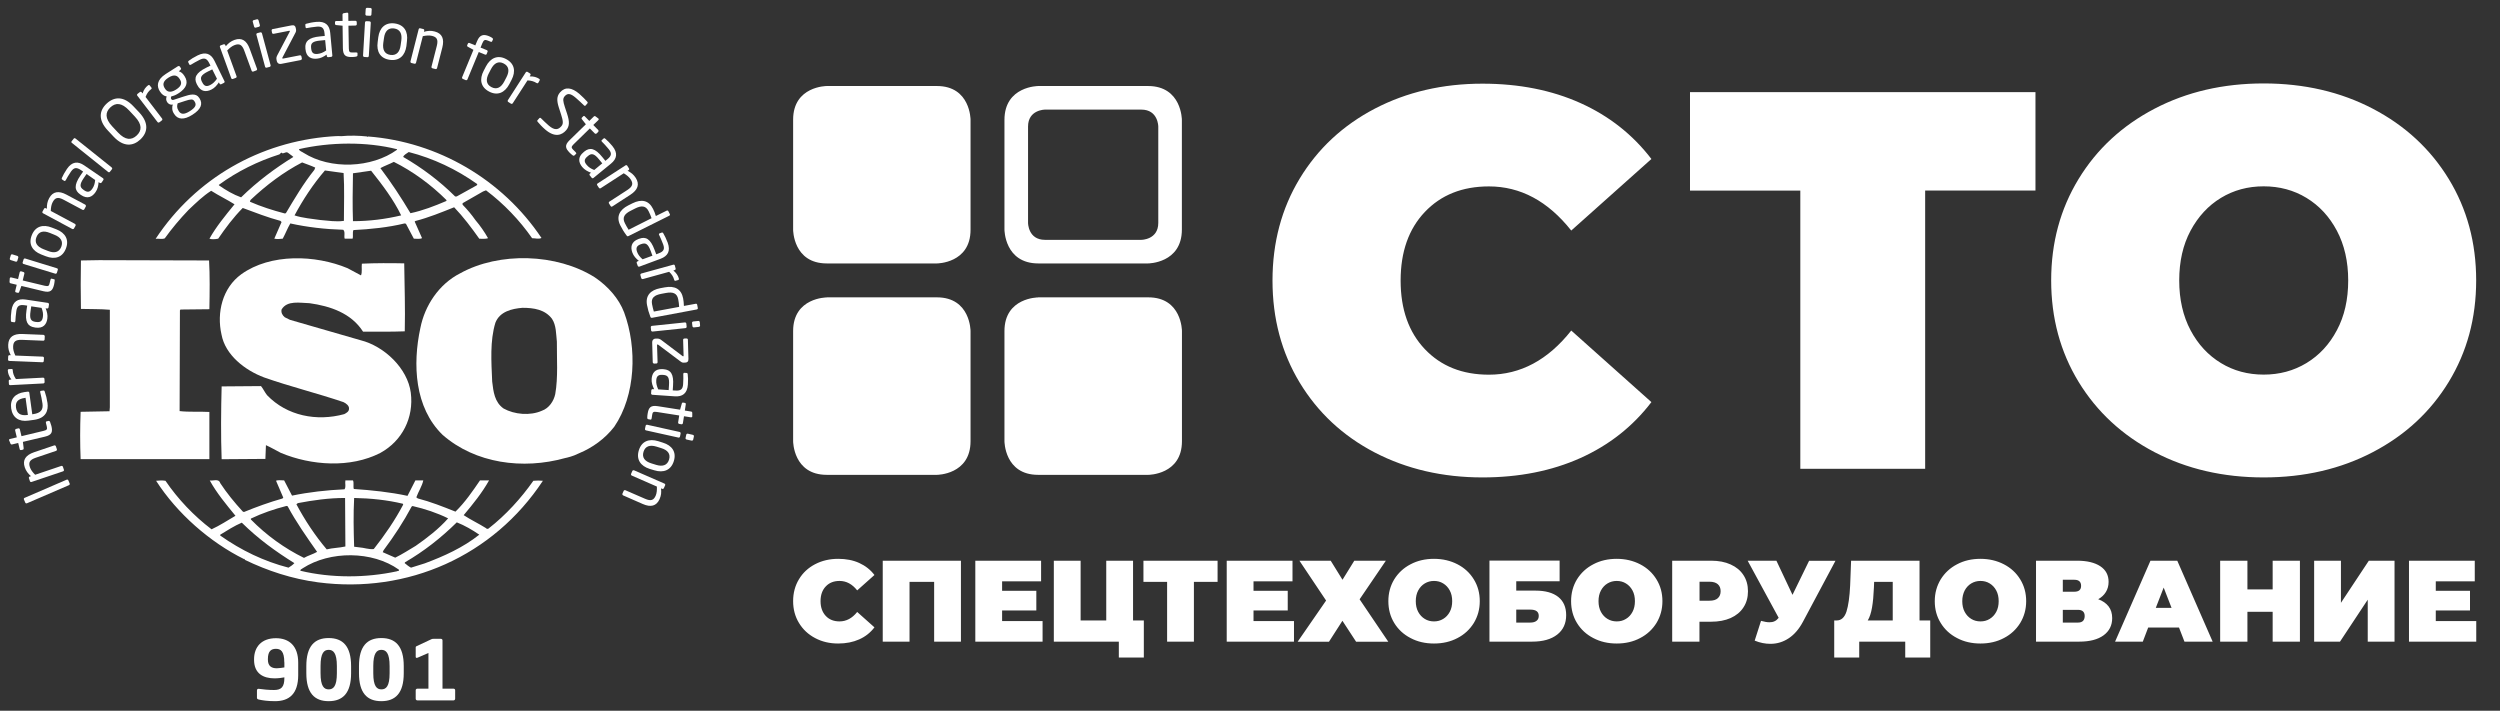 <?xml version="1.0" encoding="utf-8"?>
<!-- Generator: Adobe Illustrator 25.0.0, SVG Export Plug-In . SVG Version: 6.00 Build 0)  -->
<svg version="1.1" id="Layer_1" xmlns="http://www.w3.org/2000/svg" xmlns:xlink="http://www.w3.org/1999/xlink" x="0px" y="0px"
	 viewBox="0 0 320 90.97" style="enable-background:new 0 0 320 90.97;" xml:space="preserve">
<rect x="0" y="0" width="320" height="90.97" fill="#333333" stroke="none"/>
<style type="text/css">
	.st0{fill:#FFFFFF;}
</style>
<g>
	<g>
		<g>
			<g>
				<path class="st0" d="M79.89,39.99c-0.67-1.77-2.06-3.34-3.74-4.48c-4.86-3.08-12.26-3.3-17.26-0.52
					c-2.73,1.39-4.52,4.15-5.08,6.98c-1.01,4.66-0.75,10.2,2.84,13.69c4.19,3.67,10.28,4.48,15.69,2.97
					c0.26-0.05,1.07-0.25,1.64-0.55l0.16-0.07c1.68-0.7,3.29-1.84,4.48-3.38C81.38,50.59,81.57,44.54,79.89,39.99z M71.07,50.45
					c-0.19,0.88-0.78,1.8-1.72,2.13c-1.49,0.66-3.51,0.48-4.89-0.29c-1.16-0.81-1.31-2.17-1.46-3.45c-0.11-2.53-0.3-5.21,0.41-7.53
					c0.56-1.43,2.09-1.8,3.47-1.91c1.46,0,2.87,0.22,3.77,1.4c0.56,0.84,0.52,1.95,0.63,2.94C71.26,45.82,71.45,48.32,71.07,50.45z"
					/>
				<path class="st0" d="M26.8,52.73c-1.23-0.07-2.62,0.03-3.81-0.11l0.04-12.89l0.07-0.11l3.7-0.04c0.04-2.09,0.07-4.34-0.04-6.24
					L12.68,33.3l-2.32,0.04c-0.04,1.95-0.04,4.22,0,6.2c1.27,0.04,2.47,0,3.7,0.11v12.48l-0.04,0.51l-3.7,0.07
					c-0.08,2.05-0.08,4.04,0,6.06H26.8V52.73z"/>
				<path class="st0" d="M68.27,61.54c-1.57,2.24-3.55,4.41-5.71,6.09c-0.08,0.11-0.3,0.07-0.37-0.04
					c-0.94-0.59-1.95-1.06-2.84-1.65c1.2-1.43,2.36-2.86,3.25-4.45h-1.16c-0.93,1.36-1.9,2.79-3.14,4
					c-1.65-0.66-3.14-1.25-4.82-1.69l-0.19-0.14c0.26-0.74,0.74-1.44,0.89-2.17h-1.01l-1.01,1.98c-2.2-0.48-4.63-0.73-6.87-0.88
					c-0.11-0.33,0.04-0.81-0.11-1.1h-0.97c-0.08,0.44,0.11,0.77-0.11,1.14c-2.32,0.11-4.56,0.36-6.72,0.81l-1.01-1.95
					c-0.37,0-0.78-0.07-1.04,0.04l0.93,2.17l-0.11,0.11c-1.69,0.48-3.32,1.07-4.93,1.73l-0.15-0.07c-1.05-1.14-2.06-2.38-2.88-3.63
					c-0.19-0.63-0.93-0.26-1.34-0.34c0.89,1.62,2.09,3.05,3.29,4.52c-1.01,0.59-2.01,1.25-3.06,1.73c-2.24-1.69-4.33-3.89-5.9-6.21
					c-0.45-0.07-0.74-0.04-1.2,0c2.69,4.19,6.88,7.85,11.25,10.02c0,0,0-0.03,0.04-0.03c0.03,0,0.11,0.07,0.03,0.11
					c2.95,1.43,6.09,2.46,9.42,2.9c11.47,1.5,22.42-3.38,28.77-13C69.13,61.5,68.64,61.5,68.27,61.54z M52.69,64.84l0.11-0.07
					c1.61,0.37,3.14,0.88,4.56,1.58c-1.2,1.36-2.73,2.53-4.15,3.52c-0.86,0.51-1.72,1.07-2.62,1.51l-1.6-0.7l0.11-0.25
					C50.45,68.62,51.65,66.79,52.69,64.84z M45.33,63.74c2.13,0.04,4.26,0.26,6.24,0.74l0.04,0.11c-1.04,1.98-2.35,3.89-3.77,5.69
					c-0.64,0.07-1.23-0.18-1.87-0.22l-0.64-0.08C45.26,67.81,45.22,65.9,45.33,63.74z M38.12,64.4c1.94-0.37,3.96-0.66,6.05-0.66
					l0.04,6.21c-0.79,0.18-1.65,0.18-2.39,0.37c-1.53-1.81-2.8-3.75-3.88-5.77L38.12,64.4z M32.11,66.38
					c1.46-0.7,2.99-1.22,4.56-1.62l0.15,0.04c1.08,2.02,2.43,3.93,3.77,5.84c-0.52,0.3-1.16,0.47-1.68,0.77
					c-2.47-1.21-4.82-2.9-6.8-4.92V66.38z M36.93,72.66c-3.14-0.81-6.05-2.21-8.74-4.11v-0.11c0.9-0.55,1.8-1.13,2.76-1.54
					c2.13,2.1,4.33,3.68,6.73,5.18C37.49,72.29,37.19,72.51,36.93,72.66z M50.79,73.13c-3.96,0.85-8.37,0.88-12.33-0.07
					c-0.07-0.18,0.19-0.22,0.3-0.33c3.47-2.24,8.89-2.24,12.29,0.18C51.16,73.13,50.86,73.06,50.79,73.13z M54.37,72.11l-1.76,0.55
					c-0.3-0.15-0.56-0.37-0.82-0.59l0.07-0.11c2.39-1.39,4.56-3.08,6.61-5.1c1.01,0.4,1.98,0.96,2.88,1.58
					C59.27,70.09,56.84,71.19,54.37,72.11z"/>
				<path class="st0" d="M21.09,30.51c0.9-1.25,1.91-2.46,3.03-3.63c0.97-0.92,1.87-1.8,2.91-2.46c0.97,0.62,2.06,1.14,2.99,1.73
					c-1.16,1.42-2.35,2.86-3.21,4.4c0.26,0.11,0.75,0.08,1.12,0c0.93-1.36,1.94-2.72,3.14-3.93c1.6,0.59,3.17,1.21,4.82,1.65
					l0.15,0.15l-0.93,2.13c0.41,0.08,0.67,0.04,1.08,0c0.34-0.62,0.6-1.32,0.97-1.95c2.17,0.48,4.45,0.74,6.77,0.81
					c0.3,0.26,0.07,0.81,0.19,1.14h1.01c0.11-0.36-0.04-0.77,0.11-1.1c2.17-0.11,4.45-0.34,6.54-0.85l0.18,0.04l1.01,1.91
					c0.34,0,0.78,0.08,1.05-0.07l-0.94-2.12l0.08-0.07c1.71-0.44,3.32-1.1,4.97-1.76c1.16,1.21,2.24,2.64,3.22,4.03
					c0.41,0,0.82,0.04,1.12-0.07c-0.45-0.8-1.01-1.61-1.61-2.31c-0.49-0.7-1.01-1.32-1.65-1.98v-0.19l2.62-1.5l0.38-0.15
					c2.28,1.72,4.29,3.82,5.9,6.13c0.45,0,0.82,0.15,1.2-0.03c-5.01-7.49-13.26-12.3-22.19-12.99l-0.04,0.07l-0.07-0.07
					c-1.01-0.11-2.24-0.15-3.33-0.04c-0.41-0.03-0.89,0-1.38,0.04c-8.96,0.69-17.22,5.29-22.38,13.1
					C20.26,30.51,20.71,30.66,21.09,30.51z M36.59,27.29l-0.15,0.03c-1.53-0.4-3.03-0.88-4.45-1.5l0.07-0.22
					c2.06-1.94,4.22-3.56,6.61-4.81c0.56,0.22,1.12,0.4,1.68,0.66l-0.11,0.29C38.83,23.5,37.71,25.41,36.59,27.29z M44.02,28.27
					c-1.04,0.15-1.98-0.03-3.03-0.11c-1.01-0.15-2.28-0.25-3.29-0.59c1.08-2.01,2.35-3.96,3.89-5.75l2.39,0.33
					C44.1,24.05,44.02,26.25,44.02,28.27z M45.18,28.31c-0.07-1.95-0.04-4.11,0-6.13c0.75-0.11,1.57-0.22,2.32-0.33
					c1.46,1.83,2.88,3.71,3.85,5.72C49.33,28.05,47.27,28.31,45.18,28.31z M57.1,25.74c-1.46,0.62-2.96,1.21-4.56,1.55
					c-1.16-1.95-2.43-3.89-3.85-5.77c0.52-0.29,1.16-0.51,1.72-0.8c2.43,1.21,4.78,2.93,6.76,4.91L57.1,25.74z M52.32,19.46
					c3.14,0.81,6.09,2.2,8.78,4.11l-0.07,0.15l-2.58,1.43h-0.19c-1.98-1.98-4.29-3.7-6.65-5.06C51.68,19.83,52.06,19.64,52.32,19.46
					z M50.82,19.1v0.07c-3.25,2.35-8.52,2.57-11.95,0.4c-0.19-0.15-0.56-0.22-0.6-0.48C42.23,18.18,46.9,18.11,50.82,19.1z
					 M28.03,23.65c2.35-1.72,4.97-3.01,7.74-3.89c0.11-0.11,0.19-0.22,0.33-0.22v0.07c0.3,0.07,0.52-0.26,0.78-0.04
					c0.22,0.19,0.49,0.33,0.67,0.52c-2.32,1.43-4.6,3.12-6.69,5.17c-1.01-0.36-1.94-0.91-2.84-1.54V23.65z"/>
				<path class="st0" d="M44.06,53.01c-3.51,0.96-7.32,0.23-9.87-2.42c-0.3-0.37-0.48-0.8-0.78-1.17l-5.04,0.04
					c-0.08,2.97-0.11,6.39,0,9.32l5.6-0.04l0.07-1.76c0.64,0.29,1.27,0.66,1.91,0.99c3.89,1.62,8.89,1.98,12.74,0
					c2.8-1.54,4.3-4.51,3.89-7.71c-0.41-3.12-3.4-5.95-6.42-6.71l-9.04-2.61l-0.67-0.33c-0.3-0.25-0.49-0.58-0.41-0.99
					c0.71-1.21,2.36-0.84,3.59-0.81c2.62,0.37,5.31,1.25,6.84,3.64c1.64,0,3.55,0.03,5.34-0.04c0.07-3.01-0.03-5.65-0.07-8.7
					c-1.68-0.04-3.74-0.04-5.42,0.04c-0.07,0.44,0.07,1.06-0.11,1.5l-1.72-0.92c-4.11-1.72-9.87-1.91-13.6,0.77
					c-2.43,1.76-3.17,4.92-2.54,7.71c0.48,2.64,3.02,4.59,5.45,5.5c3.32,1.17,6.8,2.02,10.16,3.16c0.33,0.15,0.78,0.48,0.71,0.89
					C44.66,52.69,44.32,52.87,44.06,53.01z"/>
			</g>
			<g>
				<path class="st0" d="M8.74,61.47l0.18,0.42c0.03,0.08-0.01,0.17-0.09,0.21l-5.38,2.32c-0.08,0.03-0.17,0.01-0.21-0.07
					l-0.18-0.42c-0.03-0.08,0-0.17,0.08-0.2l5.39-2.33C8.61,61.37,8.71,61.39,8.74,61.47z"/>
				<path class="st0" d="M7.15,57.12l0.13,0.38c0.03,0.09-0.02,0.18-0.1,0.21l-2.6,0.88c-0.8,0.27-0.95,0.62-0.75,1.22
					c0.11,0.33,0.36,0.66,0.67,0.96l3.34-1.13c0.08-0.03,0.18,0.02,0.21,0.1l0.13,0.39c0.03,0.08-0.02,0.17-0.11,0.2l-4.03,1.36
					c-0.09,0.03-0.18-0.01-0.21-0.1l-0.13-0.39c-0.03-0.09,0.02-0.18,0.11-0.2l0.15-0.05c-0.39-0.35-0.63-0.67-0.79-1.13
					c-0.32-0.95,0.13-1.57,1.18-1.93l2.6-0.88C7.02,56.99,7.12,57.03,7.15,57.12z"/>
				<path class="st0" d="M6.41,54.01c0.06,0.16,0.13,0.36,0.17,0.52c0.18,0.75,0.07,1.15-0.82,1.36l-2.83,0.67l0.1,0.81
					c0.01,0.09-0.02,0.17-0.11,0.19l-0.22,0.05c-0.09,0.02-0.16-0.03-0.18-0.12l-0.19-0.79l-0.79,0.19
					c-0.08,0.02-0.16-0.02-0.2-0.11l-0.17-0.41c0-0.01,0-0.02-0.01-0.02c-0.02-0.07,0.03-0.14,0.11-0.16l0.88-0.21l-0.21-0.88
					c-0.02-0.09,0.04-0.18,0.12-0.2l0.28-0.07c0.09-0.02,0.18,0.03,0.2,0.12l0.21,0.88l2.83-0.68c0.45-0.1,0.48-0.23,0.41-0.56
					l-0.11-0.45c-0.03-0.11-0.01-0.18,0.07-0.2l0.28-0.07C6.31,53.88,6.37,53.91,6.41,54.01z"/>
				<path class="st0" d="M3.75,50.26l0.38,2.77l0.12-0.02c0.98-0.14,1.29-0.57,1.19-1.33c-0.07-0.48-0.19-1.09-0.29-1.46
					c0-0.02-0.01-0.03-0.01-0.04c-0.01-0.07,0.01-0.14,0.1-0.15l0.28-0.04c0.11-0.02,0.17,0.01,0.21,0.14
					c0.16,0.46,0.27,0.91,0.35,1.46c0.13,0.95-0.19,1.94-1.72,2.15l-0.74,0.1c-1.18,0.17-2.02-0.38-2.19-1.56
					c-0.17-1.21,0.51-1.92,1.68-2.09l0.45-0.06C3.65,50.12,3.73,50.16,3.75,50.26z M3.2,50.93c-0.93,0.13-1.25,0.53-1.15,1.26
					c0.1,0.71,0.56,1.05,1.45,0.93l0.07-0.01l-0.3-2.19L3.2,50.93z"/>
				<path class="st0" d="M1.63,47.39c0.02,0.38,0.14,0.73,0.41,1.13l3.48-0.18c0.08,0,0.17,0.07,0.17,0.16l0.02,0.41
					c0,0.08-0.07,0.16-0.16,0.17l-4.24,0.22c-0.09,0-0.17-0.06-0.17-0.15l-0.02-0.39c-0.01-0.09,0.07-0.16,0.16-0.17l0.18-0.01
					c-0.31-0.4-0.44-0.78-0.46-1.15c0-0.12,0.04-0.18,0.14-0.18l0.34-0.02C1.57,47.21,1.63,47.27,1.63,47.39z"/>
				<path class="st0" d="M5.73,43.05l-0.02,0.4c0,0.09-0.08,0.16-0.17,0.16L2.81,43.5c-0.84-0.03-1.11,0.24-1.13,0.87
					c-0.02,0.35,0.1,0.74,0.28,1.14l3.51,0.14c0.08,0,0.16,0.08,0.16,0.17L5.6,46.22c0,0.08-0.08,0.16-0.17,0.15l-4.24-0.17
					c-0.09,0-0.16-0.07-0.16-0.17l0.02-0.42c0-0.09,0.08-0.15,0.17-0.15l0.16,0.01c-0.24-0.47-0.35-0.85-0.33-1.34
					c0.04-1,0.68-1.42,1.79-1.38l2.73,0.11C5.66,42.88,5.73,42.96,5.73,43.05z"/>
				<path class="st0" d="M6.27,38.97l-0.06,0.38c-0.01,0.09-0.1,0.15-0.19,0.14l-0.18-0.03c0.17,0.43,0.29,0.87,0.22,1.33
					c-0.1,0.7-0.5,1.29-1.53,1.14l-0.1-0.02c-0.89-0.13-1.26-0.72-1.04-2.18l0.09-0.61l-0.33-0.05c-0.69-0.1-0.97,0.1-1.06,0.74
					c-0.08,0.54-0.1,0.94-0.12,1.27c0,0.02,0,0.02-0.01,0.04c-0.01,0.07-0.05,0.15-0.15,0.13l-0.29-0.04
					c-0.09-0.01-0.13-0.08-0.13-0.2c-0.01-0.35,0-0.74,0.08-1.29c0.17-1.14,0.81-1.52,1.79-1.38l2.87,0.43
					C6.22,38.8,6.29,38.88,6.27,38.97z M4,39.21l-0.09,0.61c-0.15,1,0.04,1.29,0.62,1.38l0.1,0.01c0.59,0.09,0.79-0.17,0.86-0.64
					c0.06-0.38-0.01-0.74-0.17-1.16L4,39.21z"/>
				<path class="st0" d="M7,35.9c-0.01,0.17-0.05,0.38-0.08,0.54c-0.18,0.74-0.46,1.05-1.35,0.84L2.74,36.6l-0.28,0.76
					c-0.03,0.09-0.09,0.14-0.18,0.12l-0.22-0.05c-0.09-0.02-0.13-0.1-0.11-0.19l0.19-0.79l-0.79-0.19
					c-0.08-0.02-0.13-0.09-0.13-0.19l0.03-0.44c0-0.01,0.01-0.02,0.01-0.03c0.02-0.07,0.09-0.11,0.17-0.09l0.88,0.21l0.21-0.87
					c0.02-0.09,0.11-0.14,0.2-0.12L3,34.82c0.09,0.02,0.14,0.11,0.12,0.2l-0.21,0.88l2.83,0.68c0.45,0.1,0.54,0.01,0.61-0.32
					l0.11-0.45c0.03-0.11,0.07-0.16,0.15-0.14l0.28,0.07C6.98,35.74,7.01,35.79,7,35.9z"/>
				<path class="st0" d="M2.34,32.97l-0.12,0.41c-0.03,0.09-0.12,0.14-0.21,0.11l-0.64-0.2c-0.09-0.03-0.14-0.12-0.11-0.21
					l0.12-0.41c0.03-0.09,0.12-0.14,0.21-0.11l0.64,0.2C2.31,32.79,2.36,32.88,2.34,32.97z M7.4,34.54l-0.12,0.38
					c-0.03,0.09-0.12,0.14-0.21,0.11l-4.06-1.24c-0.09-0.03-0.14-0.12-0.11-0.21l0.12-0.38c0.03-0.09,0.12-0.14,0.21-0.11l4.06,1.25
					C7.38,34.36,7.43,34.45,7.4,34.54z"/>
				<path class="st0" d="M8.43,31.83C7.98,32.97,7,33.25,5.86,32.8l-0.59-0.23c-1.14-0.45-1.66-1.33-1.2-2.47
					c0.45-1.14,1.43-1.42,2.57-0.97l0.59,0.23C8.37,29.81,8.88,30.7,8.43,31.83z M6.37,29.81c-0.79-0.32-1.41-0.2-1.7,0.53
					c-0.29,0.72,0.08,1.23,0.88,1.55l0.59,0.23c0.79,0.32,1.41,0.2,1.7-0.52c0.28-0.72-0.08-1.24-0.88-1.55L6.37,29.81z"/>
				<path class="st0" d="M10.98,26.44l-0.19,0.35c-0.04,0.08-0.15,0.11-0.22,0.07l-2.42-1.29c-0.74-0.4-1.1-0.27-1.4,0.29
					C6.58,26.16,6.51,26.57,6.5,27l3.1,1.66c0.07,0.04,0.11,0.15,0.07,0.23l-0.2,0.36c-0.04,0.07-0.14,0.1-0.22,0.06L5.51,27.3
					c-0.08-0.04-0.12-0.14-0.07-0.22l0.2-0.37c0.05-0.08,0.14-0.1,0.22-0.06l0.14,0.07c-0.01-0.53,0.06-0.92,0.29-1.35
					c0.47-0.88,1.24-0.98,2.21-0.46l2.42,1.29C10.99,26.26,11.02,26.36,10.98,26.44z"/>
				<path class="st0" d="M13.22,23.05l-0.22,0.32c-0.05,0.07-0.16,0.09-0.23,0.04l-0.15-0.1c-0.03,0.46-0.12,0.9-0.39,1.28
					c-0.4,0.59-1.02,0.95-1.88,0.36l-0.08-0.06c-0.74-0.51-0.82-1.19,0.02-2.42l0.35-0.51l-0.28-0.19c-0.58-0.39-0.91-0.33-1.28,0.2
					c-0.31,0.45-0.5,0.79-0.66,1.09c-0.01,0.01-0.01,0.02-0.02,0.03c-0.04,0.06-0.11,0.11-0.2,0.05l-0.24-0.16
					c-0.07-0.05-0.08-0.13-0.03-0.23c0.15-0.32,0.32-0.66,0.64-1.13c0.65-0.95,1.4-1.01,2.21-0.45l2.4,1.64
					C13.26,22.87,13.28,22.98,13.22,23.05z M11.08,22.27l-0.35,0.51c-0.57,0.83-0.53,1.18-0.05,1.51l0.08,0.06
					c0.49,0.34,0.78,0.2,1.06-0.2c0.22-0.32,0.32-0.66,0.36-1.11L11.08,22.27z"/>
				<path class="st0" d="M14.33,21.66L14.06,22c-0.05,0.07-0.15,0.07-0.22,0.01L9.2,18.29c-0.07-0.05-0.09-0.14-0.03-0.21l0.27-0.34
					c0.05-0.07,0.14-0.07,0.21-0.02l4.64,3.71C14.36,21.49,14.39,21.59,14.33,21.66z"/>
				<path class="st0" d="M17.97,17.85c-0.95,0.89-2.17,0.98-3.43-0.36L13.8,16.7c-1.27-1.35-1.1-2.56-0.14-3.45
					c0.96-0.89,2.17-0.98,3.43,0.37l0.74,0.78C19.08,15.75,18.92,16.95,17.97,17.85z M16.53,14.14c-0.96-1.02-1.73-1.02-2.4-0.4
					c-0.66,0.62-0.72,1.41,0.23,2.43l0.73,0.78c0.96,1.02,1.74,1.02,2.41,0.39c0.66-0.62,0.72-1.4-0.24-2.42L16.53,14.14z"/>
				<path class="st0" d="M19.33,11.43c-0.31,0.23-0.52,0.52-0.7,0.98l2.12,2.77c0.05,0.07,0.04,0.18-0.03,0.23l-0.33,0.25
					c-0.07,0.05-0.17,0.04-0.23-0.04l-2.58-3.37c-0.06-0.07-0.05-0.17,0.02-0.23l0.31-0.24c0.07-0.06,0.17-0.04,0.23,0.04l0.11,0.14
					c0.15-0.48,0.39-0.8,0.69-1.03c0.09-0.07,0.17-0.07,0.23,0.01l0.21,0.27C19.44,11.29,19.42,11.36,19.33,11.43z"/>
				<path class="st0" d="M23.11,8.92l-0.22,0.21c0.21,0.06,0.46,0.19,0.7,0.57l0.04,0.06c0.49,0.77,0.29,1.5-0.79,2.19
					c-0.37,0.24-0.65,0.33-0.9,0.38c-0.08,0.13-0.09,0.25-0.02,0.35c0.08,0.12,0.17,0.15,0.36,0.08l1.22-0.4
					c0.8-0.26,1.58-0.49,2,0.17l0.04,0.06c0.43,0.67,0.24,1.37-0.91,2.1c-1.11,0.71-1.89,0.6-2.32-0.08l-0.04-0.06
					C22,14.16,22,13.7,22.12,13.38l-0.07,0.01c-0.29,0.05-0.53-0.12-0.67-0.34l0-0.01c-0.12-0.19-0.16-0.45-0.04-0.69
					c-0.35-0.06-0.61-0.25-0.84-0.6l-0.04-0.06c-0.4-0.62-0.44-1.46,0.77-2.23l1.54-0.98c0.08-0.05,0.2-0.03,0.26,0.05l0.11,0.18
					C23.21,8.8,23.18,8.86,23.11,8.92z M22.98,10.09c-0.27-0.42-0.67-0.63-1.42-0.15c-0.79,0.5-0.72,0.96-0.47,1.36l0.04,0.06
					c0.2,0.31,0.6,0.62,1.4,0.11c0.76-0.48,0.76-0.9,0.49-1.32L22.98,10.09z M24.86,12.93c-0.18-0.28-0.47-0.24-1.2,0l-0.92,0.3
					c-0.09,0.31-0.12,0.57,0.11,0.93l0.04,0.07c0.25,0.39,0.64,0.49,1.42-0.01c0.8-0.51,0.84-0.85,0.59-1.24L24.86,12.93z"/>
				<path class="st0" d="M28.66,10.61l-0.34,0.17c-0.08,0.04-0.18,0.01-0.22-0.08l-0.08-0.16c-0.26,0.38-0.55,0.73-0.97,0.93
					c-0.63,0.31-1.35,0.32-1.81-0.61l-0.05-0.09c-0.4-0.81-0.13-1.44,1.2-2.1l0.55-0.27l-0.15-0.3c-0.31-0.63-0.63-0.74-1.22-0.45
					c-0.48,0.24-0.83,0.45-1.11,0.62c-0.02,0.01-0.02,0.01-0.04,0.02c-0.07,0.03-0.15,0.05-0.19-0.05L24.1,7.98
					c-0.04-0.08-0.01-0.15,0.09-0.22c0.28-0.21,0.6-0.42,1.11-0.67c1.04-0.51,1.71-0.2,2.15,0.69l1.28,2.61
					C28.78,10.47,28.74,10.57,28.66,10.61z M27.17,8.88l-0.55,0.27c-0.9,0.45-1.04,0.77-0.78,1.3l0.05,0.09
					c0.26,0.54,0.59,0.56,1.02,0.34c0.34-0.17,0.6-0.43,0.86-0.8L27.17,8.88z"/>
				<path class="st0" d="M32.8,9.02l-0.38,0.14c-0.08,0.03-0.18-0.01-0.21-0.1l-0.94-2.57c-0.29-0.79-0.64-0.94-1.24-0.72
					c-0.33,0.12-0.65,0.38-0.95,0.69l1.2,3.3c0.03,0.08-0.01,0.18-0.1,0.21l-0.38,0.14c-0.08,0.03-0.18-0.02-0.2-0.1l-1.45-3.99
					c-0.03-0.08,0.01-0.18,0.09-0.21l0.39-0.14c0.08-0.03,0.17,0.02,0.21,0.1l0.06,0.15c0.34-0.4,0.65-0.64,1.11-0.81
					c0.94-0.34,1.57,0.09,1.95,1.13l0.94,2.57C32.93,8.9,32.88,8.99,32.8,9.02z"/>
				<path class="st0" d="M33.14,3.43l-0.41,0.11c-0.09,0.02-0.18-0.03-0.2-0.12l-0.18-0.64c-0.02-0.09,0.03-0.18,0.12-0.2l0.41-0.11
					c0.09-0.02,0.18,0.03,0.21,0.12l0.18,0.64C33.28,3.32,33.22,3.41,33.14,3.43z M34.52,8.56l-0.39,0.1
					c-0.09,0.03-0.18-0.03-0.2-0.12l-1.11-4.1c-0.03-0.09,0.03-0.18,0.12-0.2l0.38-0.1c0.09-0.02,0.18,0.03,0.21,0.12l1.11,4.1
					C34.66,8.44,34.6,8.54,34.52,8.56z"/>
				<path class="st0" d="M38.49,7.69l-2.47,0.48c-0.35,0.07-0.54-0.12-0.59-0.35L35.4,7.67c-0.05-0.23-0.02-0.36,0.08-0.57l1.6-3.04
					C37.1,4.03,37.11,4,37.1,3.98c-0.01-0.04-0.03-0.06-0.09-0.04l-1.99,0.39c-0.09,0.02-0.18-0.04-0.2-0.13l-0.05-0.28
					c-0.02-0.09,0.04-0.18,0.13-0.2l2.41-0.47c0.34-0.07,0.49,0.07,0.54,0.31l0.04,0.2c0.03,0.17,0,0.31-0.1,0.48l-1.63,3.11
					c-0.03,0.04-0.03,0.07-0.02,0.1c0.01,0.04,0.02,0.06,0.08,0.05l2.16-0.42c0.09-0.02,0.18,0.04,0.2,0.13l0.06,0.28
					C38.64,7.58,38.58,7.68,38.49,7.69z"/>
				<path class="st0" d="M42.39,7.28l-0.38,0.04c-0.09,0.01-0.17-0.06-0.18-0.15l-0.02-0.18c-0.38,0.27-0.77,0.48-1.24,0.52
					c-0.71,0.07-1.38-0.18-1.47-1.22l-0.01-0.1c-0.08-0.89,0.4-1.39,1.87-1.53l0.61-0.06l-0.03-0.33c-0.07-0.7-0.33-0.91-0.97-0.86
					c-0.54,0.05-0.93,0.12-1.26,0.18c-0.02,0-0.03,0-0.04,0.01c-0.07,0.01-0.15-0.01-0.16-0.12L39.08,3.2
					c-0.01-0.09,0.04-0.15,0.16-0.17c0.33-0.09,0.71-0.18,1.27-0.23c1.15-0.1,1.67,0.43,1.76,1.41l0.27,2.89
					C42.55,7.19,42.48,7.27,42.39,7.28z M41.62,5.13l-0.61,0.06c-1.01,0.09-1.25,0.34-1.19,0.93l0.01,0.1
					c0.06,0.6,0.35,0.73,0.83,0.68c0.38-0.04,0.71-0.18,1.09-0.44L41.62,5.13z"/>
				<path class="st0" d="M45.58,7.25c-0.17,0.03-0.38,0.05-0.54,0.05c-0.77,0.01-1.13-0.18-1.15-1.1l-0.04-2.91l-0.81-0.08
					c-0.09-0.01-0.16-0.06-0.16-0.15l0-0.22c0-0.09,0.07-0.15,0.16-0.15l0.81-0.01l-0.01-0.82c0-0.08,0.06-0.15,0.15-0.17l0.43-0.07
					c0.01,0,0.02,0,0.03,0c0.07,0,0.13,0.06,0.13,0.14l0.01,0.91l0.9-0.01c0.09,0,0.17,0.07,0.17,0.16l0.01,0.28
					c0,0.09-0.07,0.17-0.17,0.17l-0.9,0.02l0.05,2.91c0.01,0.46,0.12,0.52,0.46,0.52l0.47-0.01c0.12,0,0.18,0.03,0.18,0.11l0,0.29
					C45.73,7.18,45.69,7.23,45.58,7.25z"/>
				<path class="st0" d="M47.03,7.32l-0.4-0.03c-0.09,0-0.16-0.08-0.16-0.18l0.25-4.24c0.01-0.09,0.08-0.16,0.18-0.16l0.4,0.02
					c0.09,0.01,0.16,0.08,0.16,0.18l-0.25,4.24C47.2,7.26,47.12,7.33,47.03,7.32z M47.36,2.02L46.93,2c-0.09,0-0.16-0.08-0.16-0.18
					l0.04-0.66C46.82,1.07,46.9,0.99,46.99,1l0.43,0.02c0.09,0.01,0.16,0.08,0.16,0.18l-0.04,0.67C47.53,1.96,47.45,2.03,47.36,2.02
					z"/>
				<path class="st0" d="M49.9,7.66c-1.22-0.17-1.73-1.05-1.56-2.26l0.08-0.63c0.16-1.21,0.89-1.93,2.1-1.77
					c1.22,0.17,1.73,1.05,1.57,2.26L52.02,5.9C51.85,7.11,51.11,7.83,49.9,7.66z M51.37,5.17c0.11-0.84-0.15-1.42-0.93-1.53
					c-0.77-0.1-1.18,0.38-1.29,1.23L49.06,5.5c-0.11,0.84,0.14,1.42,0.92,1.53c0.77,0.1,1.19-0.38,1.3-1.23L51.37,5.17z"/>
				<path class="st0" d="M55.74,8.84l-0.39-0.1c-0.09-0.02-0.14-0.11-0.12-0.2l0.68-2.66c0.21-0.82,0-1.14-0.62-1.29
					c-0.34-0.08-0.75-0.05-1.17,0.04l-0.87,3.41c-0.02,0.08-0.11,0.14-0.2,0.12l-0.4-0.1c-0.08-0.02-0.13-0.11-0.11-0.2l1.05-4.12
					c0.02-0.09,0.11-0.15,0.2-0.12l0.4,0.1c0.09,0.02,0.14,0.11,0.11,0.2l-0.04,0.15c0.51-0.14,0.9-0.17,1.38-0.04
					c0.97,0.25,1.25,0.96,0.98,2.04l-0.68,2.66C55.92,8.8,55.83,8.86,55.74,8.84z"/>
				<path class="st0" d="M62.8,5.34l-0.37-0.15c-0.36-0.15-0.51-0.09-0.69,0.34l-0.23,0.56l0.81,0.33c0.08,0.04,0.12,0.12,0.09,0.2
					l-0.12,0.3c-0.03,0.08-0.11,0.1-0.2,0.07l-0.81-0.33l-1.45,3.51c-0.03,0.07-0.13,0.12-0.21,0.09l-0.38-0.16
					c-0.08-0.03-0.12-0.14-0.09-0.21l1.45-3.51l-0.71-0.39c-0.08-0.04-0.12-0.12-0.09-0.2l0.09-0.21c0.03-0.07,0.12-0.11,0.2-0.08
					l0.75,0.31l0.23-0.55c0.34-0.83,0.84-0.91,1.52-0.63c0.21,0.09,0.32,0.16,0.41,0.22c0.07,0.06,0.12,0.11,0.1,0.19l-0.11,0.25
					C62.95,5.37,62.89,5.37,62.8,5.34z"/>
				<path class="st0" d="M62.6,11.72c-1.08-0.57-1.26-1.57-0.69-2.66L62.2,8.5c0.57-1.08,1.5-1.51,2.58-0.94
					c1.08,0.57,1.27,1.57,0.7,2.66l-0.29,0.56C64.61,11.87,63.68,12.29,62.6,11.72z M64.83,9.88c0.39-0.75,0.34-1.39-0.35-1.75
					c-0.68-0.36-1.23-0.05-1.63,0.71l-0.29,0.56c-0.39,0.75-0.35,1.39,0.34,1.75c0.68,0.36,1.24,0.05,1.64-0.71L64.83,9.88z"/>
				<path class="st0" d="M68.67,10.62c-0.32-0.2-0.67-0.31-1.15-0.33l-1.89,2.93c-0.05,0.07-0.15,0.1-0.23,0.05l-0.35-0.22
					c-0.07-0.05-0.09-0.15-0.04-0.23l2.29-3.56c0.05-0.08,0.15-0.1,0.22-0.06l0.33,0.21c0.08,0.05,0.09,0.15,0.04,0.22l-0.09,0.15
					c0.51-0.02,0.89,0.1,1.2,0.3c0.1,0.06,0.12,0.14,0.07,0.22L68.9,10.6C68.85,10.67,68.77,10.68,68.67,10.62z"/>
				<path class="st0" d="M69.8,16.59c-0.44-0.38-0.73-0.71-0.97-0.99c-0.09-0.11-0.08-0.15-0.02-0.22l0.22-0.25
					c0.06-0.07,0.14-0.06,0.2-0.01c0.01,0.01,0.01,0.01,0.02,0.02c0.27,0.28,0.72,0.69,1,0.94c0.76,0.65,1.22,0.52,1.6,0.08
					c0.27-0.31,0.24-0.65-0.03-1.5l-0.29-0.9c-0.27-0.86-0.29-1.42,0.15-1.93c0.66-0.76,1.51-0.64,2.47,0.18
					c0.37,0.32,0.82,0.78,1.03,1.02c0.05,0.07,0.07,0.14,0.01,0.2l-0.23,0.27c-0.05,0.06-0.13,0.06-0.19,0.01
					c-0.01-0.01-0.01-0.01-0.01-0.01c-0.26-0.26-0.69-0.66-1.05-0.97c-0.65-0.56-1.05-0.66-1.44-0.2c-0.26,0.3-0.2,0.65,0.03,1.36
					l0.28,0.85c0.35,1.06,0.32,1.63-0.12,2.14C71.93,17.28,71.05,17.66,69.8,16.59z"/>
				<path class="st0" d="M73.31,19.89c-0.13-0.1-0.3-0.24-0.41-0.36c-0.54-0.55-0.65-0.95,0.01-1.59l2.08-2.03l-0.5-0.64
					c-0.06-0.07-0.07-0.15,0-0.22l0.16-0.16c0.06-0.07,0.15-0.06,0.21,0.01l0.57,0.58l0.58-0.57c0.06-0.06,0.15-0.07,0.22-0.01
					l0.35,0.26c0,0,0.01,0.01,0.02,0.02c0.05,0.05,0.05,0.13-0.01,0.19L75.94,16l0.63,0.64c0.06,0.07,0.06,0.17,0,0.24l-0.2,0.2
					c-0.07,0.06-0.17,0.06-0.24,0l-0.63-0.64l-2.08,2.03c-0.33,0.32-0.29,0.45-0.06,0.69l0.33,0.33c0.08,0.08,0.1,0.15,0.04,0.21
					l-0.21,0.2C73.46,19.95,73.4,19.95,73.31,19.89z"/>
				<path class="st0" d="M75.73,22.75l-0.24-0.3c-0.06-0.07-0.05-0.18,0.02-0.23l0.14-0.11c-0.43-0.16-0.83-0.38-1.13-0.74
					c-0.45-0.55-0.62-1.25,0.19-1.9l0.08-0.07c0.7-0.57,1.38-0.45,2.31,0.71l0.39,0.48l0.26-0.21c0.54-0.44,0.58-0.78,0.17-1.28
					c-0.34-0.42-0.62-0.71-0.86-0.95c-0.01-0.01-0.01-0.02-0.03-0.03c-0.05-0.06-0.07-0.13,0.01-0.2l0.22-0.19
					c0.07-0.06,0.15-0.05,0.23,0.04c0.26,0.23,0.54,0.49,0.9,0.93c0.73,0.9,0.57,1.63-0.19,2.25l-2.25,1.84
					C75.89,22.84,75.79,22.82,75.73,22.75z M77.09,20.91l-0.39-0.48c-0.63-0.78-0.98-0.85-1.43-0.47l-0.08,0.07
					c-0.47,0.38-0.41,0.7-0.1,1.07c0.24,0.3,0.55,0.49,0.97,0.66L77.09,20.91z"/>
				<path class="st0" d="M78.16,26.38l-0.21-0.34c-0.05-0.07-0.03-0.18,0.05-0.23l2.3-1.49c0.71-0.46,0.77-0.84,0.42-1.37
					c-0.19-0.29-0.51-0.55-0.88-0.77l-2.95,1.91c-0.07,0.05-0.18,0.03-0.23-0.05l-0.22-0.34c-0.05-0.07-0.02-0.18,0.06-0.22
					l3.56-2.31c0.08-0.05,0.18-0.04,0.23,0.04l0.22,0.35c0.05,0.08,0.02,0.18-0.05,0.22l-0.13,0.08c0.47,0.24,0.77,0.49,1.04,0.9
					c0.54,0.84,0.26,1.55-0.67,2.16l-2.3,1.49C78.32,26.49,78.21,26.46,78.16,26.38z"/>
				<path class="st0" d="M80.2,30.14c-0.32-0.42-0.58-0.85-0.81-1.31c-0.55-1.11-0.08-1.98,1.03-2.54l0.54-0.27
					c1.17-0.58,2.09-0.37,2.63,0.72c0.12,0.23,0.27,0.59,0.36,0.91l1.39-0.69c0.07-0.04,0.17-0.01,0.21,0.07l0.19,0.38
					c0.04,0.07,0.01,0.16-0.07,0.2l-5.21,2.6C80.36,30.26,80.29,30.27,80.2,30.14z M83.4,27.93c-0.08-0.27-0.26-0.66-0.38-0.9
					c-0.36-0.73-0.94-0.74-1.73-0.34l-0.53,0.27c-0.81,0.4-1.15,0.86-0.78,1.6c0.12,0.25,0.33,0.61,0.48,0.85L83.4,27.93z"/>
				<path class="st0" d="M81.63,34.03l-0.13-0.36c-0.03-0.09,0.01-0.18,0.1-0.21l0.17-0.07c-0.36-0.29-0.67-0.62-0.83-1.06
					c-0.24-0.66-0.18-1.38,0.79-1.74l0.09-0.03c0.84-0.32,1.44,0.02,1.96,1.41L84,32.55l0.31-0.12c0.65-0.24,0.8-0.55,0.57-1.16
					c-0.19-0.51-0.36-0.87-0.5-1.17c-0.01-0.02-0.01-0.02-0.02-0.04c-0.03-0.07-0.03-0.15,0.07-0.19l0.27-0.1
					c0.08-0.03,0.15,0,0.21,0.11c0.17,0.3,0.35,0.64,0.55,1.17c0.4,1.09,0.02,1.72-0.9,2.07l-2.72,1.01
					C81.76,34.16,81.66,34.11,81.63,34.03z M83.51,32.73l-0.21-0.58c-0.35-0.94-0.65-1.11-1.21-0.91l-0.09,0.03
					c-0.56,0.21-0.61,0.53-0.45,0.98c0.13,0.36,0.36,0.64,0.7,0.94L83.51,32.73z"/>
				<path class="st0" d="M86.29,35.8c-0.1-0.37-0.29-0.68-0.64-1.01l-3.36,0.93c-0.08,0.02-0.18-0.03-0.21-0.12l-0.11-0.39
					c-0.02-0.08,0.03-0.17,0.12-0.2l4.09-1.13c0.09-0.03,0.18,0.02,0.2,0.11l0.1,0.38c0.03,0.09-0.03,0.17-0.12,0.2l-0.17,0.05
					c0.39,0.33,0.6,0.66,0.7,1.02c0.03,0.11,0,0.18-0.1,0.21l-0.33,0.09C86.38,35.96,86.32,35.92,86.29,35.8z"/>
				<path class="st0" d="M83.24,40.53c-0.19-0.49-0.33-0.98-0.42-1.48c-0.23-1.22,0.46-1.93,1.69-2.16l0.59-0.11
					c1.28-0.24,2.11,0.22,2.34,1.41c0.05,0.25,0.09,0.64,0.1,0.97l1.52-0.28c0.08-0.02,0.17,0.04,0.18,0.13l0.08,0.42
					c0.02,0.08-0.04,0.16-0.13,0.18l-5.73,1.07C83.35,40.69,83.29,40.67,83.24,40.53z M86.93,39.28c0-0.28-0.07-0.71-0.12-0.97
					c-0.15-0.8-0.7-0.97-1.57-0.81l-0.59,0.11c-0.89,0.17-1.34,0.51-1.19,1.32c0.05,0.28,0.15,0.68,0.23,0.95L86.93,39.28z"/>
				<path class="st0" d="M83.34,42.29l-0.04-0.4c-0.01-0.09,0.06-0.17,0.15-0.18l4.22-0.44c0.09-0.01,0.17,0.06,0.18,0.15l0.04,0.4
					c0.01,0.09-0.06,0.17-0.15,0.18l-4.22,0.44C83.43,42.44,83.35,42.38,83.34,42.29z M88.63,41.75l-0.05-0.42
					c-0.01-0.09,0.06-0.17,0.15-0.18l0.66-0.07c0.09-0.01,0.17,0.06,0.18,0.15l0.04,0.42c0.01,0.09-0.06,0.18-0.15,0.19l-0.66,0.07
					C88.72,41.91,88.64,41.84,88.63,41.75z"/>
				<path class="st0" d="M83.55,46.37l-0.07-2.51c-0.01-0.36,0.21-0.52,0.44-0.52l0.16,0c0.23-0.01,0.36,0.04,0.55,0.17l2.74,2.07
					c0.03,0.02,0.05,0.03,0.07,0.03c0.03,0,0.06-0.02,0.06-0.08l-0.06-2.03c0-0.09,0.07-0.17,0.16-0.17l0.28-0.01
					c0.09,0,0.17,0.07,0.17,0.16l0.07,2.45c0.01,0.34-0.14,0.47-0.39,0.48l-0.2,0.01c-0.18,0.01-0.3-0.05-0.46-0.18l-2.81-2.11
					c-0.04-0.03-0.07-0.04-0.09-0.04c-0.04,0-0.07,0.01-0.07,0.07l0.07,2.2c0,0.09-0.07,0.17-0.16,0.17l-0.28,0.01
					C83.63,46.53,83.56,46.46,83.55,46.37z"/>
				<path class="st0" d="M83.34,50.34l0.03-0.38c0.01-0.09,0.08-0.16,0.18-0.15l0.18,0.01c-0.2-0.42-0.35-0.84-0.32-1.31
					c0.05-0.71,0.4-1.33,1.44-1.26l0.1,0.01c0.9,0.07,1.31,0.62,1.2,2.1l-0.04,0.61l0.33,0.02c0.7,0.05,0.96-0.17,1-0.82
					c0.04-0.54,0.03-0.94,0.02-1.27c0-0.02,0-0.03,0-0.04c0.01-0.07,0.04-0.15,0.14-0.14l0.29,0.02c0.09,0.01,0.14,0.07,0.14,0.19
					c0.04,0.34,0.06,0.73,0.02,1.29c-0.08,1.15-0.7,1.58-1.68,1.51l-2.9-0.2C83.4,50.51,83.33,50.43,83.34,50.34z M85.59,49.93
					l0.04-0.61c0.07-1-0.13-1.29-0.72-1.33l-0.1-0.01c-0.6-0.04-0.78,0.23-0.81,0.71c-0.03,0.38,0.07,0.73,0.25,1.15L85.59,49.93z"
					/>
				<path class="st0" d="M82.85,53.48c0-0.17,0.02-0.39,0.05-0.54c0.12-0.76,0.37-1.09,1.28-0.95l2.87,0.45l0.22-0.78
					c0.02-0.09,0.08-0.15,0.17-0.13l0.22,0.04c0.09,0.01,0.14,0.09,0.12,0.18l-0.12,0.8l0.81,0.13c0.08,0.01,0.14,0.08,0.14,0.17
					v0.44c0,0.01,0,0.02,0,0.03c-0.01,0.07-0.08,0.11-0.16,0.1l-0.9-0.14l-0.14,0.89c-0.02,0.09-0.1,0.15-0.19,0.14l-0.28-0.05
					c-0.09-0.01-0.15-0.1-0.14-0.19l0.14-0.89l-2.87-0.45c-0.45-0.07-0.54,0.03-0.59,0.36l-0.07,0.46
					c-0.02,0.12-0.06,0.17-0.14,0.16l-0.29-0.05C82.9,53.64,82.85,53.59,82.85,53.48z"/>
				<path class="st0" d="M82.56,54.89l0.08-0.39c0.02-0.09,0.11-0.15,0.2-0.13l4.15,0.92c0.09,0.02,0.15,0.11,0.13,0.2l-0.08,0.39
					c-0.02,0.09-0.11,0.15-0.2,0.13l-4.15-0.92C82.6,55.07,82.54,54.98,82.56,54.89z M87.75,56.06l0.09-0.42
					c0.02-0.09,0.11-0.15,0.2-0.13l0.65,0.15c0.09,0.02,0.15,0.11,0.13,0.2l-0.09,0.41c-0.02,0.09-0.11,0.15-0.2,0.13l-0.65-0.14
					C87.78,56.23,87.73,56.14,87.75,56.06z"/>
				<path class="st0" d="M81.77,57.64c0.36-1.17,1.31-1.53,2.48-1.17l0.6,0.19c1.17,0.36,1.76,1.19,1.4,2.36
					c-0.36,1.17-1.32,1.54-2.49,1.18l-0.6-0.18C81.99,59.65,81.41,58.81,81.77,57.64z M83.98,59.5c0.81,0.25,1.43,0.08,1.66-0.67
					c0.22-0.74-0.18-1.22-1-1.47l-0.61-0.19c-0.81-0.25-1.43-0.09-1.66,0.66c-0.23,0.74,0.18,1.23,1,1.48L83.98,59.5z"/>
				<path class="st0" d="M79.67,63.19l0.16-0.36c0.04-0.08,0.14-0.12,0.22-0.08l2.51,1.09c0.77,0.34,1.12,0.18,1.37-0.4
					c0.14-0.32,0.17-0.73,0.15-1.16l-3.22-1.41c-0.07-0.03-0.12-0.13-0.08-0.22l0.16-0.37c0.03-0.07,0.13-0.11,0.22-0.08l3.89,1.7
					c0.08,0.04,0.13,0.13,0.09,0.21l-0.17,0.38c-0.04,0.08-0.13,0.12-0.21,0.08l-0.15-0.06c0.06,0.52,0.02,0.91-0.18,1.37
					c-0.4,0.91-1.15,1.08-2.16,0.63l-2.51-1.1C79.68,63.37,79.64,63.27,79.67,63.19z"/>
			</g>
			<g>
				<g>
					<path class="st0" d="M35.21,89.75c-0.96,0-1.66-0.11-2.09-0.21c-0.17-0.04-0.23-0.11-0.23-0.23v-0.92
						c0-0.15,0.07-0.22,0.19-0.22c0.02,0,0.03,0,0.05,0c0.51,0.08,1.31,0.15,1.94,0.15c0.93,0,1.33-0.37,1.33-1.55v-0.07
						c-0.28,0.06-0.81,0.13-1.26,0.13c-1.43,0-2.62-0.61-2.62-2.37v-0.07c0-1.61,0.98-2.7,2.8-2.7c1.71,0,2.85,1.01,2.85,3.12v1.63
						C38.16,88.82,37.01,89.75,35.21,89.75z M36.39,84.79c0-1.44-0.46-1.74-1.07-1.74c-0.59,0-1.03,0.27-1.03,1.31v0.07
						c0,0.87,0.51,1.11,1.14,1.11c0.27,0,0.72-0.07,0.97-0.11V84.79z"/>
					<path class="st0" d="M42.07,89.75c-1.81,0-2.86-1.03-2.86-3.58v-0.91c0-2.55,1.05-3.59,2.86-3.59c1.81,0,2.87,1.04,2.87,3.59
						v0.91C44.94,88.72,43.88,89.75,42.07,89.75z M43.12,85.26c0-1.68-0.46-2.08-1.05-2.08c-0.6,0-1.04,0.4-1.04,2.08v0.91
						c0,1.68,0.45,2.07,1.04,2.07c0.6,0,1.05-0.39,1.05-2.07V85.26z"/>
					<path class="st0" d="M48.81,89.75c-1.81,0-2.86-1.03-2.86-3.58v-0.91c0-2.55,1.05-3.59,2.86-3.59c1.81,0,2.87,1.04,2.87,3.59
						v0.91C51.68,88.72,50.62,89.75,48.81,89.75z M49.87,85.26c0-1.68-0.46-2.08-1.05-2.08c-0.59,0-1.04,0.4-1.04,2.08v0.91
						c0,1.68,0.45,2.07,1.04,2.07c0.6,0,1.05-0.39,1.05-2.07V85.26z"/>
					<path class="st0" d="M54.84,88.15v-4.57l-1.38,0.6c-0.05,0.02-0.09,0.03-0.13,0.03c-0.07,0-0.12-0.05-0.12-0.14v-1.21
						c0-0.07,0.03-0.12,0.11-0.15l1.92-0.9c0.07-0.03,0.14-0.04,0.24-0.04h0.96c0.12,0,0.2,0.09,0.2,0.2v6.18h1.41
						c0.12,0,0.21,0.08,0.21,0.2v1.09c0,0.12-0.1,0.21-0.21,0.21h-4.63c-0.12,0-0.21-0.1-0.21-0.21v-1.09c0-0.12,0.1-0.2,0.21-0.2
						H54.84z"/>
				</g>
			</g>
		</g>
	</g>
</g>
<g>
	<path class="st0" d="M107.29,82.37c1.01,0,1.91-0.18,2.69-0.53c0.79-0.35,1.44-0.87,1.95-1.54l-2.21-1.97
		c-0.64,0.81-1.4,1.21-2.26,1.21c-0.73,0-1.32-0.23-1.76-0.7c-0.44-0.47-0.67-1.1-0.67-1.89c0-0.79,0.22-1.42,0.67-1.89
		c0.44-0.47,1.03-0.7,1.76-0.7c0.87,0,1.62,0.4,2.26,1.21l2.21-1.97c-0.51-0.67-1.16-1.18-1.95-1.54c-0.79-0.36-1.69-0.53-2.69-0.53
		c-1.09,0-2.08,0.23-2.96,0.69c-0.88,0.46-1.57,1.1-2.06,1.92c-0.5,0.82-0.75,1.76-0.75,2.8c0,1.05,0.25,1.98,0.75,2.8
		c0.5,0.83,1.19,1.47,2.06,1.93C105.21,82.14,106.19,82.37,107.29,82.37L107.29,82.37L107.29,82.37z M112.99,71.77v10.36h3.43v-7.65
		h3.15v7.65H123V71.77H112.99L112.99,71.77z M128.27,79.5v-1.36h4.38v-2.52h-4.38v-1.21h4.99v-2.64h-8.42v10.36h8.61V79.5H128.27
		L128.27,79.5z M145.03,79.42v-7.65h-3.43v7.65h-3.28v-7.65h-3.43v10.36h8.32v2.03h3.2v-4.74H145.03L145.03,79.42z M155.86,71.77
		h-9.5v2.71h3.03v7.65h3.43v-7.65h3.03V71.77L155.86,71.77z M160.45,79.5v-1.36h4.38v-2.52h-4.38v-1.21h4.99v-2.64h-8.42v10.36h8.61
		V79.5H160.45L160.45,79.5z M166.32,71.76l3.42,5.11l-3.64,5.27h4.01l1.72-2.68l1.75,2.68h4.12l-3.67-5.43l3.36-4.94h-4.04
		l-1.51,2.44l-1.51-2.44H166.32L166.32,71.76z M183.55,82.37c1.12,0,2.12-0.23,3.01-0.7c0.89-0.46,1.58-1.11,2.09-1.93
		c0.5-0.83,0.76-1.75,0.76-2.79c0-1.04-0.25-1.96-0.76-2.79c-0.5-0.82-1.2-1.47-2.09-1.93c-0.89-0.46-1.89-0.7-3.01-0.7
		c-1.11,0-2.12,0.23-3,0.7c-0.89,0.46-1.58,1.11-2.09,1.93c-0.5,0.83-0.75,1.75-0.75,2.79c0,1.04,0.25,1.97,0.75,2.79
		c0.5,0.82,1.2,1.47,2.09,1.93C181.43,82.14,182.43,82.37,183.55,82.37L183.55,82.37L183.55,82.37z M183.55,79.54
		c-0.43,0-0.83-0.1-1.18-0.32c-0.35-0.21-0.63-0.51-0.84-0.9c-0.21-0.39-0.31-0.85-0.31-1.37c0-0.52,0.1-0.98,0.31-1.37
		c0.21-0.39,0.49-0.69,0.84-0.9c0.35-0.21,0.74-0.32,1.18-0.32c0.43,0,0.83,0.1,1.18,0.32c0.35,0.21,0.63,0.51,0.84,0.9
		c0.21,0.39,0.31,0.84,0.31,1.37c0,0.52-0.1,0.98-0.31,1.37c-0.21,0.39-0.49,0.69-0.84,0.9C184.37,79.44,183.98,79.54,183.55,79.54
		L183.55,79.54L183.55,79.54z M190.65,82.13h5.46c1.37,0,2.44-0.3,3.21-0.9c0.77-0.6,1.15-1.43,1.15-2.49
		c0-1.02-0.34-1.79-1.01-2.33c-0.68-0.54-1.65-0.81-2.91-0.81h-2.47v-1.2h5.55v-2.64h-8.98V82.13L190.65,82.13z M194.08,79.69v-1.66
		h1.79c0.73,0,1.09,0.26,1.09,0.8c0,0.28-0.09,0.49-0.29,0.64c-0.19,0.15-0.46,0.22-0.81,0.22H194.08L194.08,79.69z M206.94,82.37
		c1.12,0,2.12-0.23,3-0.7c0.89-0.46,1.58-1.11,2.09-1.93c0.5-0.83,0.76-1.75,0.76-2.79c0-1.04-0.25-1.96-0.76-2.79
		c-0.5-0.82-1.2-1.47-2.09-1.93c-0.89-0.46-1.89-0.7-3-0.7c-1.11,0-2.12,0.23-3,0.7c-0.89,0.46-1.58,1.11-2.09,1.93
		c-0.5,0.83-0.75,1.75-0.75,2.79c0,1.04,0.25,1.97,0.75,2.79c0.5,0.82,1.2,1.47,2.09,1.93C204.83,82.14,205.83,82.37,206.94,82.37
		L206.94,82.37L206.94,82.37z M206.94,79.54c-0.43,0-0.82-0.1-1.18-0.32c-0.35-0.21-0.63-0.51-0.84-0.9
		c-0.21-0.39-0.31-0.85-0.31-1.37c0-0.52,0.1-0.98,0.31-1.37c0.21-0.39,0.49-0.69,0.84-0.9c0.35-0.21,0.74-0.32,1.18-0.32
		c0.43,0,0.83,0.1,1.18,0.32c0.35,0.21,0.63,0.51,0.84,0.9c0.21,0.39,0.31,0.84,0.31,1.37c0,0.52-0.1,0.98-0.31,1.37
		c-0.21,0.39-0.48,0.69-0.84,0.9C207.77,79.44,207.38,79.54,206.94,79.54L206.94,79.54L206.94,79.54z M219.03,71.77h-4.99v10.36
		h3.49v-2.55h1.49c0.96,0,1.79-0.16,2.5-0.47c0.71-0.32,1.26-0.77,1.64-1.36c0.39-0.59,0.58-1.28,0.58-2.07
		c0-0.79-0.19-1.48-0.58-2.07c-0.38-0.59-0.93-1.04-1.64-1.36C220.82,71.93,219.99,71.77,219.03,71.77L219.03,71.77L219.03,71.77z
		 M218.81,76.89h-1.27v-2.43h1.27c0.48,0,0.83,0.11,1.07,0.32c0.24,0.21,0.36,0.51,0.36,0.89c0,0.39-0.12,0.68-0.36,0.9
		C219.64,76.79,219.29,76.89,218.81,76.89L218.81,76.89L218.81,76.89z M231.57,71.77l-2.13,4.37l-2.06-4.37h-3.68l3.97,7.31
		c-0.17,0.21-0.34,0.36-0.53,0.44c-0.18,0.09-0.4,0.13-0.66,0.13c-0.28,0-0.63-0.06-1.07-0.18L224.6,82
		c0.68,0.28,1.35,0.41,2.01,0.41c0.86,0,1.64-0.24,2.36-0.72c0.72-0.48,1.32-1.19,1.81-2.11l4.16-7.8H231.57L231.57,71.77z
		 M245.7,79.42v-7.65h-8.76l-0.12,3.15c-0.07,1.48-0.23,2.6-0.47,3.36c-0.25,0.76-0.67,1.14-1.27,1.14h-0.3v4.74h3.2v-2.03h5.89
		v2.03h3.2v-4.74H245.7L245.7,79.42z M239.86,75.22l0.03-0.74h2.38v4.94h-3.2c0.25-0.41,0.43-0.97,0.55-1.66
		C239.74,77.06,239.82,76.22,239.86,75.22L239.86,75.22L239.86,75.22z M253.5,82.37c1.11,0,2.12-0.23,3-0.7
		c0.89-0.46,1.58-1.11,2.09-1.93c0.5-0.83,0.76-1.75,0.76-2.79c0-1.04-0.25-1.96-0.76-2.79c-0.5-0.82-1.2-1.47-2.09-1.93
		c-0.89-0.46-1.89-0.7-3-0.7c-1.12,0-2.12,0.23-3,0.7c-0.89,0.46-1.58,1.11-2.09,1.93c-0.5,0.83-0.76,1.75-0.76,2.79
		c0,1.04,0.25,1.97,0.76,2.79c0.5,0.82,1.2,1.47,2.09,1.93C251.38,82.14,252.38,82.37,253.5,82.37L253.5,82.37L253.5,82.37z
		 M253.5,79.54c-0.43,0-0.83-0.1-1.18-0.32c-0.35-0.21-0.63-0.51-0.84-0.9c-0.21-0.39-0.31-0.85-0.31-1.37
		c0-0.52,0.11-0.98,0.31-1.37c0.21-0.39,0.49-0.69,0.84-0.9c0.35-0.21,0.74-0.32,1.18-0.32c0.43,0,0.83,0.1,1.18,0.32
		c0.35,0.21,0.63,0.51,0.84,0.9c0.21,0.39,0.31,0.84,0.31,1.37c0,0.52-0.1,0.98-0.31,1.37c-0.21,0.39-0.49,0.69-0.84,0.9
		C254.33,79.44,253.93,79.54,253.5,79.54L253.5,79.54L253.5,79.54z M268.57,76.7c0.42-0.24,0.75-0.54,0.98-0.92
		c0.23-0.37,0.35-0.81,0.35-1.3c0-0.86-0.35-1.53-1.06-2c-0.71-0.47-1.7-0.71-2.98-0.71h-5.25v10.36h5.53
		c1.34,0,2.38-0.27,3.12-0.81c0.73-0.54,1.1-1.27,1.1-2.2c0-0.59-0.15-1.09-0.46-1.5C269.59,77.22,269.15,76.91,268.57,76.7
		L268.57,76.7L268.57,76.7z M264.04,74.21h1.48c0.57,0,0.86,0.26,0.86,0.78c0,0.5-0.29,0.75-0.86,0.75h-1.48V74.21L264.04,74.21z
		 M265.98,79.69h-1.94v-1.63h1.94c0.57,0,0.86,0.27,0.86,0.8C266.83,79.41,266.55,79.69,265.98,79.69L265.98,79.69L265.98,79.69z
		 M279.61,82.13h3.61l-4.53-10.36h-3.43l-4.53,10.36h3.55l0.69-1.81h3.94L279.61,82.13L279.61,82.13z M275.94,77.81l1.01-2.6
		l1.01,2.6H275.94L275.94,77.81z M290.9,71.77v3.67h-3.23v-3.67h-3.49v10.36h3.49v-3.82h3.23v3.82h3.49V71.77H290.9L290.9,71.77z
		 M296.22,82.13h3.3l3.55-5.37v5.37h3.43V71.77h-3.29l-3.57,5.39v-5.39h-3.43V82.13L296.22,82.13z M311.78,79.5v-1.36h4.38v-2.52
		h-4.38v-1.21h4.99v-2.64h-8.42v10.36h8.61V79.5H311.78L311.78,79.5z"/>
	<path class="st0" d="M189.75,61.11c4.68,0,8.86-0.83,12.54-2.48c3.67-1.65,6.71-4.04,9.09-7.16l-10.26-9.16
		c-2.98,3.77-6.5,5.65-10.54,5.65c-3.4,0-6.13-1.09-8.2-3.27c-2.07-2.18-3.1-5.11-3.1-8.78c0-3.67,1.03-6.6,3.1-8.78
		c2.07-2.18,4.8-3.27,8.2-3.27c4.04,0,7.55,1.88,10.54,5.65l10.26-9.16c-2.39-3.12-5.42-5.51-9.09-7.16
		c-3.67-1.65-7.85-2.48-12.54-2.48c-5.1,0-9.69,1.07-13.78,3.2c-4.09,2.14-7.29,5.12-9.61,8.95c-2.32,3.83-3.48,8.19-3.48,13.05
		c0,4.87,1.16,9.22,3.48,13.06c2.32,3.83,5.52,6.82,9.61,8.95C180.06,60.04,184.66,61.11,189.75,61.11L189.75,61.11L189.75,61.11z
		 M260.54,11.79h-44.22v12.61h14.12v35.61h15.98V24.39h14.12V11.79L260.54,11.79z M289.75,61.11c5.19,0,9.85-1.08,13.98-3.24
		c4.13-2.16,7.37-5.15,9.71-8.99c2.34-3.84,3.51-8.16,3.51-12.99c0-4.82-1.17-9.15-3.51-12.98c-2.34-3.83-5.58-6.83-9.71-8.99
		c-4.13-2.16-8.8-3.24-13.98-3.24c-5.19,0-9.85,1.08-13.98,3.24c-4.13,2.16-7.37,5.15-9.71,8.99c-2.34,3.84-3.51,8.16-3.51,12.98
		c0,4.82,1.17,9.15,3.51,12.99c2.34,3.83,5.58,6.83,9.71,8.99C279.9,60.03,284.56,61.11,289.75,61.11L289.75,61.11L289.75,61.11z
		 M289.75,47.95c-2.02,0-3.85-0.49-5.47-1.48c-1.63-0.99-2.93-2.39-3.89-4.2c-0.96-1.81-1.45-3.94-1.45-6.37
		c0-2.43,0.48-4.56,1.45-6.37c0.97-1.81,2.26-3.21,3.89-4.2c1.63-0.99,3.45-1.48,5.47-1.48c2.02,0,3.85,0.49,5.48,1.48
		c1.63,0.99,2.93,2.39,3.89,4.2c0.96,1.81,1.45,3.94,1.45,6.37c0,2.43-0.48,4.56-1.45,6.37c-0.96,1.82-2.26,3.21-3.89,4.2
		C293.59,47.46,291.77,47.95,289.75,47.95L289.75,47.95L289.75,47.95z"/>
	<path class="st0" d="M151.28,29.38V15.35c0,0,0-4.34-4.34-4.34h-14.03c0,0-4.34,0-4.34,4.34v14.03c0,0,0,4.34,4.34,4.34h14.03
		C146.94,33.72,151.28,33.72,151.28,29.38L151.28,29.38z M148.26,28.53c0,2.17-2.17,2.17-2.17,2.17h-12.33
		c-2.17,0-2.17-2.17-2.17-2.17V16.2c0-2.17,2.17-2.17,2.17-2.17h12.33c2.17,0,2.17,2.17,2.17,2.17V28.53L148.26,28.53z"/>
	<path class="st0" d="M132.88,38.07c0,0-4.31,0-4.31,4.31v14.09c0,0,0,4.31,4.31,4.31h14.1c0,0,4.31,0,4.31-4.31V42.37
		c0,0,0-4.31-4.31-4.31H132.88L132.88,38.07z"/>
	<path class="st0" d="M105.83,11.01c0,0-4.31,0-4.31,4.31v14.09c0,0,0,4.31,4.31,4.31h14.09c0,0,4.31,0,4.31-4.31V15.32
		c0,0,0-4.31-4.31-4.31H105.83L105.83,11.01z"/>
	<path class="st0" d="M105.83,38.07c0,0-4.31,0-4.31,4.31v14.09c0,0,0,4.31,4.31,4.31h14.09c0,0,4.31,0,4.31-4.31V42.37
		c0,0,0-4.31-4.31-4.31H105.83L105.83,38.07z"/>
</g>
</svg>
